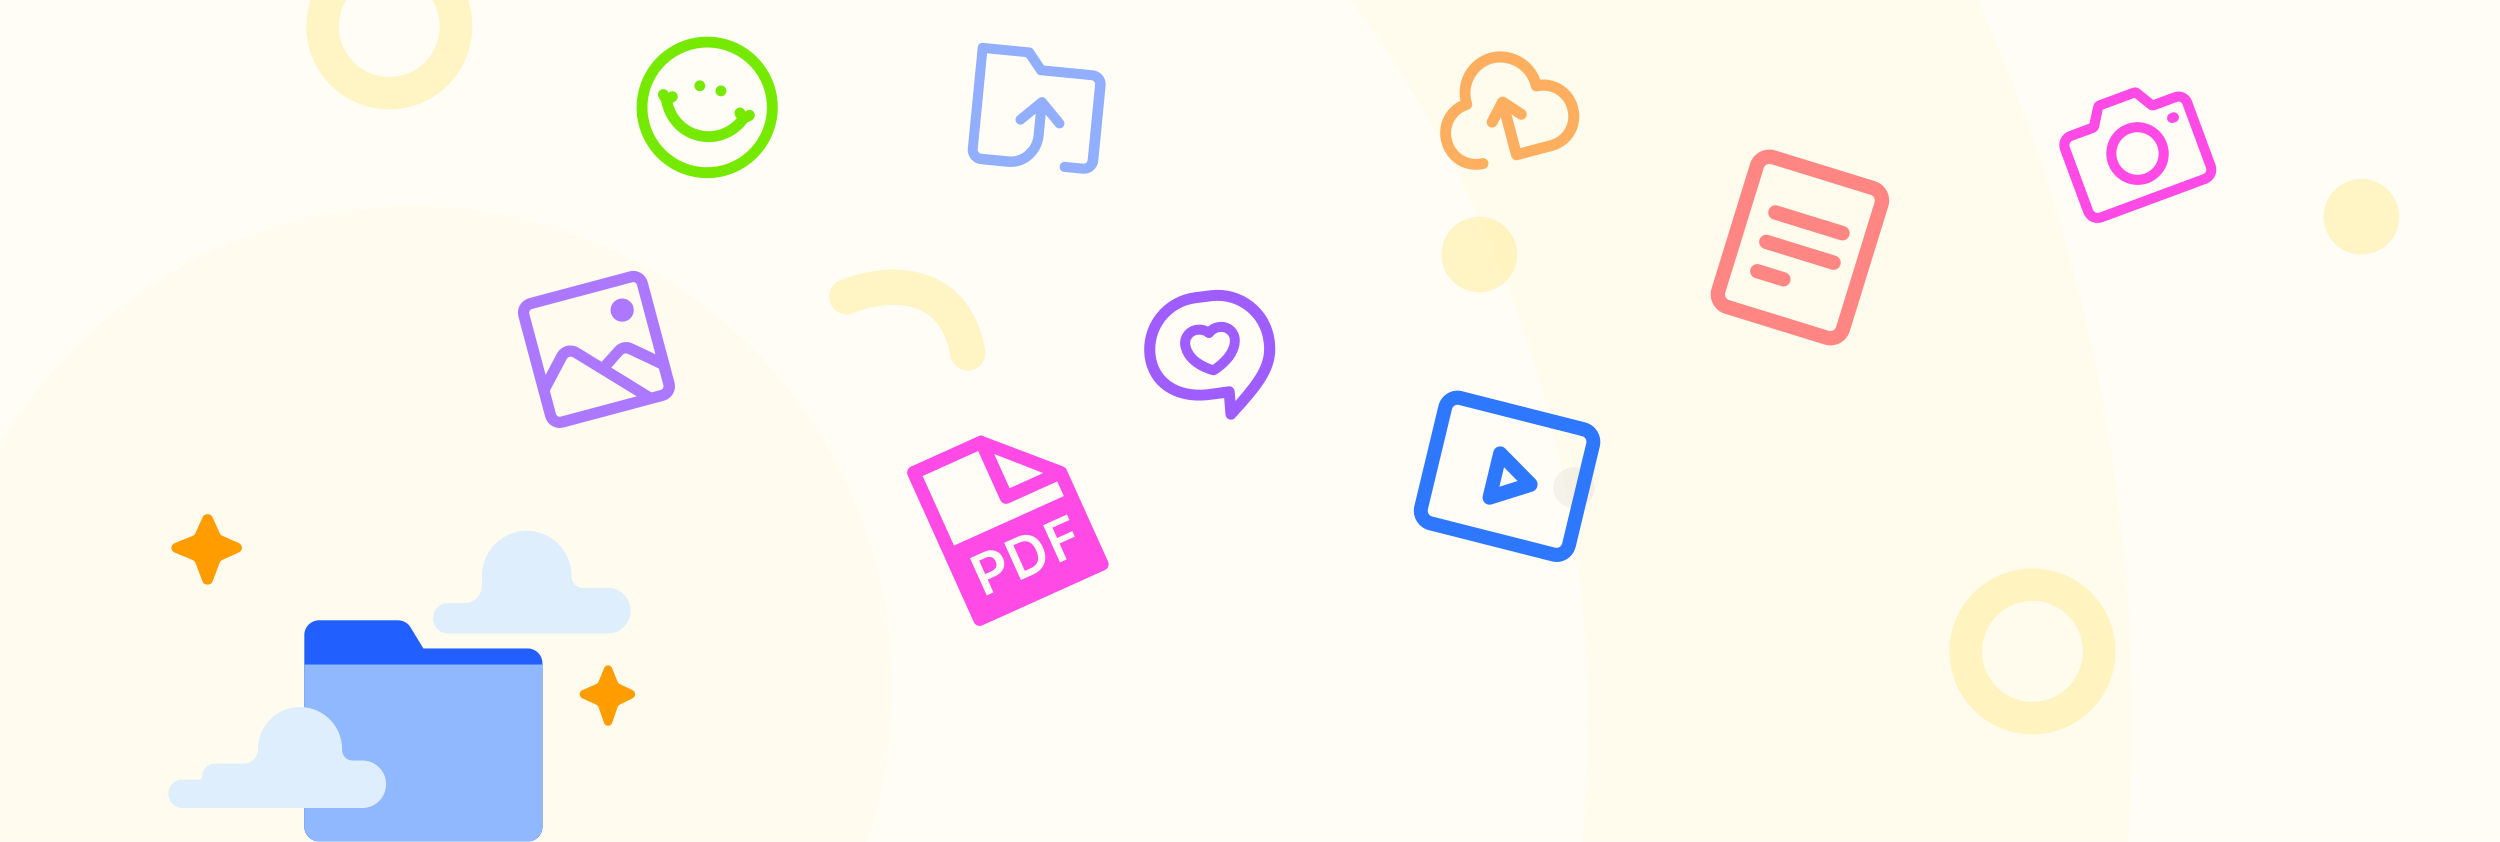 <svg width="496" height="167" viewBox="0 0 496 167" fill="none" xmlns="http://www.w3.org/2000/svg">
    <g clip-path="url(#clip0_3889_125064)">
        <rect width="496" height="167" fill="white"/>
        <ellipse opacity="0.14" cx="82" cy="136.5" rx="95" ry="95.5" fill="#FFF1B9"/>
        <path opacity="0.16" d="M423 143.5C423 336.523 267.195 493 75 493C-117.195 493 -273 336.523 -273 143.5C-273 -49.523 -117.195 -206 75 -206C267.195 -206 423 -49.523 423 143.5ZM-165.12 143.5C-165.12 276.686 -57.615 384.655 75 384.655C207.615 384.655 315.12 276.686 315.12 143.5C315.12 10.314 207.615 -97.655 75 -97.655C-57.615 -97.655 -165.12 10.314 -165.12 143.5Z" fill="#FFF1B9"/>
        <rect opacity="0.14" width="496" height="167" fill="#FFF1B9"/>
        <mask id="mask0_3889_125064" style="mask-type:luminance" maskUnits="userSpaceOnUse" x="98" y="49" width="41" height="41">
            <path d="M129.911 49.331L98.33 57.757L106.757 89.338L138.337 80.911L129.911 49.331Z" fill="white"/>
        </mask>
        <g mask="url(#mask0_3889_125064)">
            <path d="M129.367 80.135L111.8 84.822C111.038 85.022 110.228 84.913 109.547 84.519C108.865 84.125 108.367 83.477 108.162 82.716L102.845 62.791C102.645 62.03 102.754 61.221 103.149 60.541C103.545 59.861 104.193 59.365 104.953 59.163L124.879 53.846C125.638 53.644 126.446 53.751 127.126 54.144C127.806 54.538 128.302 55.185 128.504 55.944L133.821 75.87C134.023 76.63 133.917 77.439 133.524 78.121C133.132 78.802 132.484 79.3 131.726 79.505L129.367 80.135ZM129.254 77.85L131.099 77.357C131.288 77.307 131.448 77.184 131.546 77.015C131.644 76.846 131.671 76.645 131.62 76.457L130.73 73.121L124.537 70.196C124.37 70.121 124.183 70.099 124.004 70.134C123.824 70.169 123.659 70.258 123.532 70.391L121.273 72.939L129.254 77.85ZM109.089 77.553L110.313 82.142C110.363 82.331 110.487 82.492 110.655 82.589C110.824 82.687 111.025 82.714 111.213 82.663L126.323 78.632L113.686 70.893C113.474 70.769 113.221 70.733 112.983 70.795C112.866 70.826 112.756 70.881 112.662 70.957C112.567 71.033 112.49 71.129 112.435 71.237L109.089 77.553ZM123.385 67.977C124.104 67.772 124.873 67.838 125.548 68.161L130.036 70.283L126.363 56.516C126.312 56.327 126.189 56.166 126.02 56.069C125.852 55.971 125.651 55.944 125.463 55.995L105.527 61.314C105.339 61.364 105.178 61.488 105.08 61.656C104.983 61.825 104.956 62.026 105.006 62.214L108.251 74.373L110.457 70.2C110.654 69.821 110.927 69.486 111.259 69.216C111.59 68.946 111.973 68.746 112.384 68.629C113.229 68.437 114.116 68.58 114.858 69.026L119.356 71.779L121.889 68.989C122.266 68.52 122.772 68.171 123.345 67.988L123.385 67.977ZM124.034 63.755C123.741 63.833 123.436 63.853 123.135 63.813C122.835 63.773 122.545 63.674 122.282 63.523C122.02 63.371 121.79 63.169 121.606 62.928C121.422 62.687 121.287 62.413 121.208 62.12C121.13 61.827 121.111 61.521 121.15 61.221C121.19 60.92 121.289 60.631 121.441 60.368C121.593 60.106 121.795 59.876 122.035 59.692C122.276 59.508 122.551 59.372 122.844 59.294C123.391 59.149 123.973 59.209 124.479 59.464C124.985 59.718 125.381 60.149 125.591 60.675L125.636 60.843C125.653 60.888 125.666 60.934 125.673 60.981C125.816 61.573 125.721 62.197 125.407 62.719C125.092 63.24 124.585 63.617 123.994 63.766L124.034 63.755Z" fill="#AC78FF"/>
        </g>
        <mask id="mask1_3889_125064" style="mask-type:luminance" maskUnits="userSpaceOnUse" x="121" y="2" width="39" height="39">
            <path d="M159.615 9.507L128.508 2L121.001 33.107L152.108 40.614L159.615 9.507Z" fill="white"/>
        </mask>
        <g mask="url(#mask1_3889_125064)">
            <path fill-rule="evenodd" clip-rule="evenodd" d="M128.791 18.528C130.33 12.151 136.734 8.225 143.093 9.76C149.453 11.295 153.361 17.709 151.822 24.086C150.283 30.464 143.88 34.389 137.52 32.855C131.16 31.32 127.252 24.906 128.791 18.528ZM143.6 7.66C136.084 5.847 128.516 10.486 126.697 18.023C124.878 25.56 129.497 33.14 137.013 34.954C144.529 36.768 152.097 32.129 153.916 24.592C155.735 17.055 151.116 9.474 143.6 7.66ZM149.412 23.66C149.112 23.939 148.733 24.153 148.302 24.239C146.068 27.279 142.213 28.861 138.375 27.934C134.46 26.989 131.863 23.836 131.169 20.095C131.163 20.063 131.158 20.03 131.155 19.998C130.898 19.737 130.716 19.422 130.606 19.122C130.402 18.562 130.689 17.942 131.248 17.736C131.807 17.531 132.425 17.818 132.63 18.378C132.634 18.389 132.638 18.399 132.642 18.408C132.649 18.402 132.658 18.395 132.667 18.387C133.104 17.982 133.786 18.008 134.189 18.446C134.593 18.884 134.565 19.567 134.128 19.972C133.933 20.153 133.705 20.306 133.451 20.415C134.182 23.082 136.13 25.171 138.882 25.835C141.613 26.494 144.383 25.505 146.165 23.463C145.999 23.256 145.874 23.025 145.786 22.785C145.582 22.225 145.869 21.605 146.428 21.399C146.986 21.194 147.605 21.481 147.809 22.041C147.819 22.068 147.828 22.085 147.835 22.095L147.837 22.099C147.839 22.102 147.842 22.106 147.842 22.106L147.844 22.108C147.846 22.109 147.853 22.112 147.866 22.116C147.88 22.119 147.887 22.119 147.89 22.119L147.893 22.118C147.895 22.117 147.899 22.115 147.904 22.112C147.914 22.106 147.931 22.095 147.951 22.075C148.389 21.67 149.07 21.697 149.473 22.134C149.877 22.572 149.85 23.255 149.412 23.66ZM138.596 18.066C139.174 18.205 139.756 17.85 139.896 17.272C140.035 16.695 139.679 16.113 139.101 15.973C138.523 15.834 137.941 16.189 137.802 16.767C137.662 17.345 138.018 17.926 138.596 18.066ZM144.083 18.283C143.944 18.861 143.362 19.216 142.784 19.076C142.206 18.937 141.85 18.355 141.989 17.778C142.129 17.2 142.711 16.845 143.289 16.984C143.867 17.124 144.223 17.705 144.083 18.283Z" fill="#75E900"/>
        </g>
        <mask id="mask2_3889_125064" style="mask-type:luminance" maskUnits="userSpaceOnUse" x="171" y="74" width="58" height="57">
            <path d="M210.587 74.75L171.854 92.212L189.315 130.946L228.049 113.484L210.587 74.75Z" fill="white"/>
        </mask>
        <g mask="url(#mask2_3889_125064)">
            <path d="M211.629 93.214C211.574 93.094 211.574 93.094 211.629 93.214C211.519 92.972 211.465 92.851 211.289 92.784C211.114 92.718 211.059 92.597 210.884 92.531L195.254 86.614C194.848 86.36 194.552 86.349 194.189 86.512L180.753 92.569C180.027 92.897 179.815 93.72 180.088 94.325L193.184 123.376C193.512 124.102 194.214 124.368 194.941 124.04L219.149 113.126C219.875 112.8 220.141 112.097 219.814 111.371L211.629 93.214ZM197.254 90.082L206.968 93.859L200.31 96.861L197.254 90.082ZM194.069 89.478L198.435 99.162C198.762 99.889 199.465 100.154 200.191 99.827L209.753 95.516L211.063 98.421L189.275 108.243L183.055 94.445L194.069 89.478ZM195.772 118.131L192.443 110.748L195.227 109.493C196.922 108.729 198.381 109.382 198.982 110.713C199.637 112.166 199.105 113.57 197.41 114.334L195.958 114.99L197.103 117.531L195.772 118.131ZM202.55 115.076L199.222 107.692L201.764 106.546C203.942 105.563 205.874 106.295 206.911 108.595C207.948 110.895 207.271 112.947 204.971 113.984L202.55 115.076ZM212.745 105.382L213.236 106.471L210.21 107.836L211.629 110.983L210.297 111.583L206.969 104.2L211.689 102.071L212.18 103.161L208.791 104.689L209.719 106.746L212.745 105.382ZM205.58 109.195C206.343 110.89 205.999 112.064 204.426 112.773L203.336 113.265L201.044 108.181L202.134 107.689C203.707 106.98 204.816 107.501 205.58 109.195ZM196.677 113.354L195.466 113.9L194.266 111.237L195.476 110.691C196.445 110.254 197.147 110.521 197.529 111.367C197.857 112.094 197.766 112.862 196.677 113.354Z" fill="#FF4AE6"/>
        </g>
        <path d="M214.723 34.459L211.16 34.111C211.027 34.106 210.895 34.074 210.775 34.014C210.655 33.955 210.549 33.871 210.464 33.768C210.379 33.664 210.317 33.544 210.282 33.414C210.248 33.285 210.241 33.15 210.263 33.017C210.267 32.884 210.3 32.752 210.359 32.632C210.418 32.512 210.502 32.406 210.606 32.321C210.709 32.236 210.829 32.174 210.959 32.139C211.088 32.104 211.223 32.097 211.355 32.119L214.918 32.468C215.023 32.48 215.129 32.47 215.23 32.44C215.331 32.41 215.425 32.36 215.507 32.293C215.588 32.226 215.656 32.144 215.705 32.05C215.754 31.957 215.784 31.855 215.793 31.75L217.259 16.776C217.269 16.672 217.258 16.567 217.228 16.467C217.197 16.367 217.147 16.274 217.08 16.194C217.013 16.113 216.931 16.047 216.838 15.999C216.745 15.95 216.644 15.921 216.54 15.912L206.428 14.922C206.273 14.915 206.122 14.867 205.991 14.784C205.86 14.7 205.753 14.584 205.681 14.447L203.574 11.335L195.841 10.578L193.977 29.614C193.965 29.718 193.975 29.825 194.005 29.926C194.035 30.027 194.085 30.121 194.152 30.202C194.219 30.284 194.301 30.351 194.395 30.4C194.488 30.449 194.59 30.479 194.695 30.488L200.149 31.022C200.722 31.076 201.3 31.016 201.849 30.846C202.399 30.675 202.909 30.398 203.351 30.029C203.837 29.632 204.239 29.142 204.533 28.587C204.828 28.032 205.008 27.425 205.064 26.799L205.481 22.538L203.088 24.505C202.885 24.666 202.627 24.742 202.369 24.717C202.111 24.692 201.873 24.567 201.705 24.37C201.541 24.166 201.463 23.906 201.488 23.645C201.514 23.384 201.641 23.144 201.841 22.976L205.972 19.581C206.2 19.373 206.498 19.259 206.807 19.261C206.938 19.27 207.066 19.308 207.181 19.371C207.296 19.434 207.396 19.522 207.474 19.628L210.958 23.869C211.122 24.073 211.199 24.333 211.174 24.593C211.148 24.854 211.022 25.094 210.821 25.262C210.618 25.424 210.36 25.5 210.102 25.474C209.844 25.449 209.606 25.325 209.438 25.127L207.472 22.733L207.054 26.994C206.878 28.813 205.992 30.488 204.588 31.658C203.947 32.192 203.207 32.594 202.41 32.842C201.614 33.09 200.776 33.179 199.945 33.103L194.511 32.571C193.766 32.477 193.088 32.094 192.621 31.506C192.155 30.917 191.938 30.169 192.016 29.422L193.976 9.411C193.98 9.277 194.013 9.145 194.072 9.025C194.131 8.905 194.215 8.799 194.319 8.714C194.422 8.629 194.542 8.567 194.672 8.532C194.801 8.497 194.936 8.491 195.068 8.513L204.284 9.415C204.441 9.422 204.593 9.47 204.726 9.554C204.858 9.637 204.967 9.753 205.042 9.891L207.138 13.001L216.852 13.952C217.216 13.987 217.57 14.093 217.894 14.264C218.217 14.436 218.503 14.669 218.736 14.952C218.969 15.234 219.143 15.56 219.25 15.91C219.357 16.26 219.393 16.628 219.358 16.992L217.895 31.925C217.855 32.301 217.74 32.664 217.559 32.995C217.377 33.326 217.132 33.617 216.837 33.853C216.542 34.088 216.203 34.263 215.841 34.367C215.478 34.471 215.098 34.502 214.723 34.459Z" fill="#91AEFF"/>
        <path opacity="0.44" d="M168 58.866C174.834 56.039 189.2 54.307 192 70" stroke="#FFE784" stroke-width="7" stroke-linecap="round"/>
        <path d="M310.899 92.92C313.053 92.137 315.413 93.189 316.171 95.272C316.928 97.354 315.796 99.677 313.642 100.46C311.488 101.244 309.128 100.191 308.371 98.109C307.613 96.027 308.745 93.704 310.899 92.92Z" fill="#262626" fill-opacity="0.05"/>
        <mask id="mask3_3889_125064" style="mask-type:luminance" maskUnits="userSpaceOnUse" x="279" y="1" width="40" height="40">
            <path d="M309.939 1.5L279 9.672L287.172 40.611L318.111 32.439L309.939 1.5Z" fill="white"/>
        </mask>
        <g mask="url(#mask3_3889_125064)">
            <g opacity="0.6">
                <path d="M308.222 29.89L301.154 31.756C301.015 31.794 300.87 31.805 300.728 31.786C300.585 31.768 300.447 31.721 300.322 31.649C300.197 31.578 300.088 31.482 300.001 31.367C299.913 31.253 299.849 31.122 299.812 30.983L297.769 23.249L297.01 24.721C296.876 24.977 296.647 25.169 296.372 25.257C296.098 25.345 295.799 25.322 295.542 25.192C295.414 25.126 295.301 25.037 295.209 24.927C295.116 24.818 295.046 24.692 295.002 24.555C294.959 24.419 294.942 24.275 294.954 24.132C294.966 23.99 295.006 23.851 295.071 23.723L297.126 19.757L297.169 19.684C297.229 19.582 297.307 19.491 297.398 19.416C297.408 19.409 297.419 19.404 297.43 19.401C297.442 19.397 297.454 19.397 297.466 19.398C297.559 19.334 297.66 19.283 297.767 19.246L297.903 19.211C298.013 19.186 298.127 19.18 298.24 19.194L298.307 19.176C298.434 19.196 298.555 19.241 298.663 19.31L302.412 21.753C302.531 21.832 302.635 21.933 302.716 22.051C302.796 22.17 302.853 22.303 302.882 22.443C302.912 22.583 302.913 22.727 302.887 22.868C302.86 23.009 302.806 23.143 302.727 23.263C302.568 23.503 302.32 23.671 302.037 23.73C301.755 23.789 301.461 23.735 301.218 23.579L299.882 22.67L301.651 29.37L307.665 27.782C308.899 27.413 309.937 26.57 310.553 25.439C311.169 24.308 311.312 22.979 310.952 21.742C310.657 20.488 309.876 19.401 308.781 18.721C307.687 18.041 306.367 17.822 305.111 18.113C304.973 18.151 304.828 18.162 304.685 18.143C304.542 18.125 304.404 18.078 304.279 18.007C304.155 17.935 304.045 17.839 303.958 17.724C303.87 17.61 303.806 17.48 303.77 17.34L303.741 17.234C303.353 15.615 302.339 14.216 300.923 13.342C299.506 12.469 297.801 12.191 296.18 12.57C295.393 12.8 294.659 13.183 294.022 13.7C293.385 14.216 292.858 14.854 292.471 15.576C292.084 16.299 291.845 17.091 291.768 17.908C291.691 18.724 291.778 19.547 292.023 20.329L292.051 20.436C292.088 20.575 292.097 20.72 292.077 20.863C292.058 21.005 292.01 21.142 291.937 21.267C291.864 21.391 291.767 21.499 291.652 21.586C291.537 21.672 291.406 21.735 291.266 21.77C290.058 22.162 289.05 23.008 288.457 24.131C287.863 25.253 287.73 26.563 288.086 27.782C288.384 29.035 289.165 30.12 290.259 30.799C291.353 31.479 292.671 31.699 293.926 31.411C294.064 31.372 294.208 31.36 294.35 31.377C294.493 31.393 294.63 31.438 294.755 31.507C294.88 31.577 294.99 31.671 295.079 31.783C295.168 31.895 295.234 32.024 295.273 32.162C295.347 32.441 295.306 32.739 295.161 32.988C295.016 33.238 294.777 33.42 294.497 33.494C292.683 33.932 290.768 33.633 289.174 32.662C287.58 31.691 286.436 30.128 285.993 28.314C285.534 26.708 285.658 24.991 286.341 23.467C287.025 21.943 288.225 20.71 289.729 19.984C289.33 17.941 289.717 15.823 290.812 14.053C291.908 12.283 293.631 10.992 295.637 10.438C297.665 9.941 299.806 10.213 301.645 11.202C303.484 12.191 304.892 13.827 305.595 15.793C307.274 15.658 308.947 16.124 310.315 17.107C311.683 18.091 312.657 19.529 313.064 21.164C313.32 22.054 313.398 22.987 313.293 23.908C313.188 24.829 312.902 25.72 312.453 26.531C312.003 27.341 311.398 28.055 310.672 28.631C309.946 29.208 309.113 29.635 308.222 29.89Z" fill="#FB7D00"/>
            </g>
        </g>
        <mask id="mask4_3889_125064" style="mask-type:luminance" maskUnits="userSpaceOnUse" x="331" y="23" width="53" height="53">
            <path d="M383.199 35.312L343.312 23L331 62.886L370.887 75.198L383.199 35.312Z" fill="white"/>
        </mask>
        <g mask="url(#mask4_3889_125064)">
            <g opacity="0.8">
                <path d="M361.983 68.355L342.227 62.256C341.209 61.942 340.357 61.236 339.86 60.294C339.362 59.352 339.259 58.25 339.573 57.232L347.207 32.503C347.521 31.485 348.227 30.633 349.169 30.135C350.111 29.637 351.212 29.534 352.231 29.849L371.987 35.947C372.49 36.102 372.958 36.356 373.364 36.692C373.769 37.029 374.104 37.442 374.35 37.909C374.595 38.375 374.746 38.885 374.794 39.41C374.842 39.935 374.785 40.464 374.628 40.967L366.995 65.697C366.841 66.201 366.589 66.67 366.254 67.076C365.919 67.483 365.506 67.819 365.041 68.066C364.575 68.313 364.066 68.466 363.541 68.515C363.016 68.565 362.487 68.51 361.983 68.355ZM351.392 32.566C351.094 32.474 350.773 32.504 350.497 32.65C350.222 32.795 350.016 33.044 349.924 33.342L342.29 58.071C342.198 58.368 342.229 58.69 342.374 58.966C342.519 59.241 342.768 59.447 343.066 59.539L362.822 65.637C362.969 65.683 363.123 65.698 363.276 65.684C363.429 65.669 363.577 65.624 363.713 65.552C363.848 65.479 363.968 65.38 364.065 65.261C364.162 65.142 364.234 65.005 364.278 64.858L371.911 40.129C371.958 39.982 371.976 39.828 371.963 39.675C371.95 39.522 371.906 39.373 371.835 39.237C371.764 39.101 371.667 38.98 371.549 38.882C371.431 38.783 371.295 38.71 371.148 38.664L351.392 32.566ZM353.385 56.758L348.2 55.158C347.846 55.041 347.552 54.791 347.381 54.46C347.21 54.129 347.176 53.744 347.286 53.388C347.341 53.209 347.43 53.043 347.549 52.9C347.669 52.756 347.815 52.637 347.98 52.55C348.145 52.462 348.326 52.409 348.512 52.391C348.698 52.374 348.885 52.393 349.064 52.448L354.249 54.049C354.427 54.104 354.593 54.194 354.737 54.313C354.881 54.432 354.999 54.578 355.087 54.743C355.174 54.908 355.228 55.089 355.245 55.275C355.263 55.461 355.243 55.648 355.188 55.827C355.132 56.007 355.041 56.175 354.92 56.32C354.799 56.465 354.65 56.584 354.482 56.671C354.314 56.758 354.131 56.81 353.942 56.825C353.754 56.84 353.565 56.818 353.385 56.758ZM363.33 53.466L349.993 49.349C349.637 49.232 349.341 48.979 349.171 48.645C349 48.312 348.968 47.924 349.082 47.567C349.137 47.388 349.227 47.222 349.346 47.079C349.465 46.935 349.612 46.816 349.777 46.729C349.942 46.642 350.123 46.588 350.309 46.57C350.494 46.553 350.682 46.572 350.86 46.627L364.197 50.744C364.558 50.855 364.859 51.105 365.035 51.439C365.211 51.772 365.248 52.162 365.137 52.522C365.082 52.704 364.992 52.874 364.871 53.02C364.75 53.167 364.601 53.288 364.433 53.376C364.264 53.464 364.08 53.517 363.89 53.533C363.701 53.548 363.51 53.526 363.33 53.466ZM365.127 47.645L351.79 43.529C351.611 43.47 351.446 43.377 351.304 43.254C351.162 43.131 351.045 42.981 350.961 42.813C350.877 42.645 350.828 42.462 350.815 42.274C350.802 42.087 350.826 41.899 350.887 41.721C350.942 41.542 351.032 41.377 351.151 41.233C351.27 41.089 351.416 40.97 351.581 40.883C351.746 40.796 351.927 40.742 352.113 40.724C352.299 40.707 352.486 40.727 352.665 40.782L366.002 44.898C366.356 45.015 366.65 45.266 366.821 45.597C366.992 45.928 367.026 46.313 366.916 46.669C366.865 46.852 366.778 47.023 366.66 47.172C366.541 47.32 366.394 47.444 366.228 47.535C366.061 47.626 365.877 47.683 365.688 47.702C365.499 47.721 365.308 47.702 365.127 47.645Z" fill="#FF6969"/>
            </g>
        </g>
        <mask id="mask5_3889_125064" style="mask-type:luminance" maskUnits="userSpaceOnUse" x="403" y="9" width="41" height="41">
            <path d="M432.92 9L403 20.08L414.08 50L444 38.92L432.92 9Z" fill="white"/>
        </mask>
        <g mask="url(#mask5_3889_125064)">
            <path d="M437.853 36.411L417.204 44.058C416.838 44.192 416.449 44.253 416.06 44.237C415.657 44.231 415.261 44.139 414.897 43.966C414.537 43.796 414.215 43.553 413.953 43.253C413.683 42.962 413.473 42.62 413.336 42.248L408.755 29.878C408.619 29.505 408.555 29.11 408.568 28.713C408.573 28.315 408.658 27.921 408.82 27.557C408.992 27.194 409.231 26.866 409.526 26.594C409.815 26.334 410.153 26.134 410.519 26.003L414.554 24.508L415.278 21.125C415.32 20.883 415.422 20.655 415.575 20.463C415.736 20.247 415.953 20.079 416.201 19.975L423.05 17.439C423.302 17.347 423.573 17.32 423.839 17.36C424.109 17.409 424.362 17.528 424.572 17.705L427.196 19.827L431.251 18.325C431.602 18.198 431.973 18.14 432.346 18.154C432.714 18.172 433.076 18.262 433.41 18.419C433.75 18.575 434.054 18.799 434.302 19.077C434.556 19.351 434.751 19.672 434.876 20.024L439.526 32.581C439.805 33.313 439.786 34.126 439.472 34.844C439.156 35.561 438.571 36.125 437.843 36.415L437.853 36.411ZM411.218 27.892C411.094 27.934 410.982 28.005 410.89 28.098C410.796 28.185 410.719 28.289 410.664 28.405C410.615 28.527 410.587 28.656 410.582 28.786C410.576 28.916 410.595 29.047 410.639 29.169L415.234 41.577C415.281 41.702 415.352 41.817 415.444 41.914C415.531 42.008 415.634 42.085 415.751 42.14C415.867 42.2 415.995 42.232 416.126 42.235C416.256 42.242 416.386 42.222 416.509 42.179L437.11 34.549C437.347 34.452 437.537 34.267 437.642 34.033C437.747 33.792 437.753 33.519 437.657 33.273L433.007 20.716C432.97 20.61 432.912 20.512 432.837 20.428C432.764 20.347 432.675 20.283 432.575 20.238C432.479 20.192 432.376 20.165 432.27 20.159C432.161 20.157 432.052 20.176 431.95 20.214L427.652 21.806C427.398 21.893 427.126 21.917 426.86 21.876C426.601 21.825 426.357 21.715 426.147 21.555L423.503 19.408L417.187 21.747L416.46 25.206C416.399 25.464 416.276 25.703 416.101 25.902C415.934 26.094 415.722 26.242 415.485 26.333L411.218 27.892ZM426.245 36.308C425.865 36.449 425.472 36.551 425.073 36.615C423.86 36.803 422.619 36.626 421.506 36.107C420.388 35.592 419.45 34.755 418.81 33.703C418.164 32.653 417.846 31.435 417.896 30.203C417.935 28.975 418.338 27.786 419.053 26.787C419.652 25.964 420.444 25.301 421.359 24.856C422.275 24.411 423.286 24.199 424.303 24.237C425.112 24.272 425.905 24.466 426.639 24.807C427.374 25.145 428.037 25.621 428.593 26.21C429.146 26.812 429.576 27.516 429.86 28.282C430.303 29.429 430.398 30.682 430.13 31.882C429.856 33.077 429.228 34.162 428.329 34.994C427.742 35.569 427.045 36.018 426.28 36.317L426.245 36.308ZM422.609 26.491C421.83 26.781 421.156 27.297 420.672 27.974C420.187 28.65 419.912 29.454 419.882 30.287C419.853 31.122 420.07 31.947 420.506 32.66C420.946 33.37 421.584 33.936 422.341 34.288C423.092 34.644 423.932 34.763 424.751 34.629C425.57 34.498 426.331 34.127 426.939 33.563C427.55 32.998 427.977 32.262 428.164 31.451C428.354 30.636 428.3 29.784 428.011 28.999C427.817 28.479 427.525 28.003 427.151 27.595C426.779 27.187 426.328 26.858 425.826 26.629C425.325 26.395 424.781 26.264 424.228 26.242C423.688 26.22 423.149 26.307 422.644 26.499L422.609 26.491ZM431.644 24.208L431.29 24.34C431.042 24.431 430.768 24.421 430.527 24.31C430.287 24.2 430.101 23.998 430.009 23.751C429.917 23.503 429.927 23.228 430.038 22.988C430.148 22.748 430.349 22.561 430.597 22.47L430.952 22.338C431.2 22.246 431.474 22.257 431.714 22.367C431.954 22.478 432.141 22.679 432.233 22.927C432.329 23.172 432.325 23.444 432.221 23.686C432.118 23.927 431.923 24.118 431.679 24.216L431.644 24.208Z" fill="#FF4AE6"/>
        </g>
        <path d="M244.361 83.268C244.199 83.286 244.035 83.269 243.881 83.217C243.684 83.148 243.511 83.026 243.381 82.864C243.25 82.703 243.167 82.508 243.141 82.302L242.875 78.979L239.68 79.38C232.878 80.113 227.827 76.644 227.088 70.751C226.714 67.745 227.546 64.713 229.404 62.321C231.261 59.928 233.992 58.37 236.996 57.988L240.251 57.579C243.239 57.226 246.247 58.07 248.614 59.929C250.982 61.787 252.517 64.507 252.883 67.494L252.921 67.792C253.597 73.179 250.532 76.87 245.039 82.89C244.867 83.095 244.625 83.229 244.361 83.268ZM243.731 76.645C243.877 76.626 244.025 76.636 244.167 76.676C244.309 76.715 244.441 76.782 244.556 76.874C244.672 76.967 244.768 77.083 244.836 77.215C244.905 77.347 244.945 77.492 244.955 77.64L245.114 79.555C249.411 74.682 251.197 71.807 250.727 68.057L250.689 67.759C250.395 65.352 249.162 63.158 247.257 61.656C245.353 60.155 242.932 59.467 240.522 59.743L237.278 60.15C234.85 60.457 232.643 61.715 231.142 63.647C229.64 65.579 228.966 68.028 229.268 70.457C229.857 75.15 233.847 77.794 239.442 77.243L243.731 76.645ZM240.885 74.442C240.77 74.456 240.653 74.45 240.54 74.425C240.302 74.374 234.721 73.028 234.142 68.414C234.06 67.446 234.364 66.485 234.988 65.74C235.612 64.995 236.505 64.527 237.473 64.439C238.226 64.341 238.992 64.465 239.675 64.797C240.261 64.31 240.974 64 241.73 63.905C242.69 63.751 243.672 63.986 244.459 64.556C245.247 65.126 245.776 65.985 245.931 66.945C246.469 71.232 241.479 74.196 241.263 74.324C241.147 74.391 241.019 74.435 240.886 74.452L240.885 74.442ZM237.719 66.403C237.273 66.429 236.854 66.629 236.555 66.961C236.255 67.293 236.098 67.73 236.118 68.176C236.453 70.845 239.516 72.044 240.607 72.39C241.532 71.73 244.295 69.65 243.986 67.189C243.893 66.753 243.632 66.372 243.26 66.126C242.888 65.881 242.435 65.791 241.997 65.877C241.733 65.906 241.477 65.991 241.248 66.126C241.018 66.261 240.819 66.442 240.664 66.659C240.583 66.768 240.48 66.86 240.363 66.929C240.245 66.997 240.114 67.041 239.978 67.057C239.842 67.074 239.704 67.062 239.573 67.023C239.441 66.984 239.319 66.919 239.214 66.83C239.008 66.66 238.769 66.535 238.512 66.463C238.255 66.392 237.985 66.374 237.721 66.413L237.719 66.403Z" fill="#9F5CFF"/>
        <mask id="mask6_3889_125064" style="mask-type:luminance" maskUnits="userSpaceOnUse" x="274" y="69" width="50" height="51">
            <path d="M323.519 79.443L284.121 69.46L274.482 109.557L313.881 119.541L323.519 79.443Z" fill="white"/>
        </mask>
        <g mask="url(#mask6_3889_125064)">
            <path fill-rule="evenodd" clip-rule="evenodd" d="M290.101 77.622L314.54 83.815C315.538 84.071 316.399 84.719 316.934 85.617C317.47 86.514 317.635 87.589 317.397 88.609L312.618 108.491C312.37 109.51 311.736 110.386 310.854 110.928C309.973 111.469 308.915 111.633 307.913 111.382L283.475 105.189C282.471 104.935 281.605 104.285 281.068 103.384C280.531 102.482 280.365 101.402 280.608 100.38L285.387 80.497C285.638 79.479 286.276 78.605 287.158 78.067C288.041 77.528 289.099 77.368 290.101 77.622ZM309.421 108.532C309.677 108.374 309.861 108.119 309.931 107.824L314.714 87.929C314.785 87.632 314.738 87.319 314.583 87.059C314.427 86.797 314.177 86.609 313.886 86.535L289.447 80.342C289.155 80.269 288.847 80.314 288.589 80.471C288.332 80.627 288.146 80.881 288.07 81.177L283.288 101.072C283.22 101.37 283.27 101.684 283.428 101.945C283.584 102.206 283.837 102.394 284.128 102.469L308.567 108.661C308.858 108.736 309.165 108.688 309.421 108.532ZM298.61 88.956L304.659 95.09C304.835 95.276 304.958 95.507 305.018 95.758C305.077 96.009 305.069 96.272 304.995 96.518C304.938 96.752 304.824 96.966 304.662 97.141C304.501 97.318 304.299 97.448 304.075 97.522L295.937 100.075C295.698 100.149 295.444 100.158 295.2 100.1C294.967 100.04 294.753 99.922 294.577 99.757C294.399 99.584 294.268 99.367 294.197 99.128C294.127 98.888 294.118 98.635 294.174 98.391L296.265 89.691C296.316 89.436 296.436 89.199 296.611 89.009C296.786 88.819 297.009 88.681 297.256 88.612C297.491 88.541 297.74 88.535 297.978 88.595C298.216 88.655 298.435 88.78 298.61 88.956ZM298.401 92.706L297.473 96.567L301.077 95.432L298.401 92.706Z" fill="#2E77FF"/>
        </g>
        <path opacity="0.44" d="M468.5 50.5C472.642 50.5 476 47.142 476 43C476 38.858 472.642 35.5 468.5 35.5C464.358 35.5 461 38.858 461 43C461 47.142 464.358 50.5 468.5 50.5Z" fill="#FFE784"/>
        <path opacity="0.44" d="M403.237 142.475C410.548 142.475 416.475 136.548 416.475 129.237C416.475 121.927 410.548 116 403.237 116C395.927 116 390 121.927 390 129.237C390 136.548 395.927 142.475 403.237 142.475Z" stroke="#FFE784" stroke-width="6.451"/>
        <path opacity="0.44" d="M77.237 18.475C84.548 18.475 90.475 12.548 90.475 5.237C90.475 -2.073 84.548 -8 77.237 -8C69.927 -8 64 -2.073 64 5.237C64 12.548 69.927 18.475 77.237 18.475Z" stroke="#FFE784" stroke-width="6.451"/>
        <path opacity="0.44" d="M293.5 58C297.642 58 301 54.642 301 50.5C301 46.358 297.642 43 293.5 43C289.358 43 286 46.358 286 50.5C286 54.642 289.358 58 293.5 58Z" fill="#FFE784"/>
        <g filter="url(#filter0_d_3889_125064)">
            <path d="M92.818 116.433C94.869 116.088 96.424 114.276 96.424 112.11V110.297C96.424 105.767 100.05 102.104 104.512 102.104C108.984 102.104 112.6 105.777 112.6 110.297V110.366C112.6 112.06 113.952 113.429 115.624 113.429H120.62C122.652 113.429 124.305 115.104 124.305 117.162C124.305 119.22 122.652 120.894 120.62 120.894H93.731H88.89C87.675 120.894 86.693 119.9 86.693 118.669C86.693 117.438 87.675 116.443 88.89 116.443H92.818V116.433Z" fill="#DEEEFC"/>
            <path d="M92.818 116.433C94.869 116.088 96.424 114.276 96.424 112.11V110.297C96.424 105.767 100.05 102.104 104.512 102.104C108.984 102.104 112.6 105.777 112.6 110.297V110.366C112.6 112.06 113.952 113.429 115.624 113.429H120.62C122.652 113.429 124.305 115.104 124.305 117.162C124.305 119.22 122.652 120.894 120.62 120.894H93.731H88.89C87.675 120.894 86.693 119.9 86.693 118.669C86.693 117.438 87.675 116.443 88.89 116.443H92.818V116.433Z" stroke="#DEEEFC" stroke-width="1.6" stroke-miterlimit="10" stroke-linecap="round" stroke-linejoin="round"/>
        </g>
        <g filter="url(#filter1_dddd_3889_125064)">
            <path d="M105.625 148.012C105.625 149.628 104.315 150.937 102.7 150.937H61.3C59.685 150.937 58.375 149.628 58.375 148.012V109.987C58.375 108.372 59.685 107.062 61.3 107.062H76.954C77.975 107.062 78.922 107.595 79.453 108.467L80.299 109.857L82 112.652H102.7C104.315 112.652 105.625 113.962 105.625 115.577V148.012Z" fill="#2160FF"/>
            <path d="M58.375 115.838H105.625V148.013C105.625 149.628 104.315 150.938 102.7 150.938H61.3C59.685 150.938 58.375 149.628 58.375 148.013V115.838Z" fill="#90B8FF"/>
        </g>
        <g clip-path="url(#clip1_3889_125064)">
            <g filter="url(#filter2_d_3889_125064)">
                <path d="M75.799 151.587C75.799 149.435 74.053 147.685 71.907 147.685H69.943C68.355 147.685 67.069 146.397 67.069 144.804V144.634C67.069 140.453 63.687 137.074 59.528 137.074C55.357 137.074 51.986 140.465 51.986 144.634C51.986 146.652 50.349 148.293 48.337 148.293H42.638C41.68 148.293 40.904 149.071 40.904 150.031C40.904 150.821 40.262 151.477 39.461 151.477H36.151C35.072 151.477 34.199 152.353 34.199 153.434V153.495C34.199 154.601 35.096 155.513 36.212 155.513H71.907C74.053 155.501 75.799 153.75 75.799 151.587Z" fill="#DEEEFC"/>
                <path d="M75.799 151.587C75.799 149.435 74.053 147.685 71.907 147.685H69.943C68.355 147.685 67.069 146.397 67.069 144.804V144.634C67.069 140.453 63.687 137.074 59.528 137.074C55.357 137.074 51.986 140.465 51.986 144.634C51.986 146.652 50.349 148.293 48.337 148.293H42.638C41.68 148.293 40.904 149.071 40.904 150.031C40.904 150.821 40.262 151.477 39.461 151.477H36.151C35.072 151.477 34.199 152.353 34.199 153.434V153.495C34.199 154.601 35.096 155.513 36.212 155.513H71.907C74.053 155.501 75.799 153.75 75.799 151.587Z" stroke="#DEEEFC" stroke-width="1.6" stroke-miterlimit="10" stroke-linecap="round" stroke-linejoin="round"/>
            </g>
        </g>
        <path d="M40.161 102.668L38.783 105.766C38.674 106.013 38.468 106.209 38.208 106.315L34.656 107.749C34.461 107.829 34.295 107.961 34.179 108.129C34.062 108.296 34 108.492 34 108.693C34 108.894 34.062 109.09 34.179 109.257C34.295 109.425 34.461 109.557 34.656 109.637L38.198 111.103C38.335 111.16 38.457 111.242 38.559 111.345C38.66 111.448 38.738 111.569 38.788 111.702L40.156 115.316C40.231 115.516 40.37 115.689 40.553 115.812C40.737 115.934 40.956 116 41.18 116C41.405 116 41.624 115.934 41.807 115.812C41.991 115.689 42.13 115.516 42.205 115.316L43.578 111.661C43.676 111.406 43.875 111.198 44.133 111.08L47.376 109.605C47.563 109.521 47.721 109.39 47.831 109.225C47.941 109.061 48 108.87 48 108.675C48 108.48 47.941 108.289 47.831 108.124C47.721 107.96 47.563 107.828 47.376 107.745L44.119 106.301C43.876 106.193 43.683 106.004 43.578 105.771L42.191 102.65C42.11 102.457 41.969 102.291 41.786 102.175C41.604 102.059 41.389 101.998 41.169 102C40.949 102.002 40.735 102.067 40.555 102.186C40.375 102.306 40.237 102.474 40.161 102.668Z" fill="#FF9D00"/>
        <path d="M119.841 132.574L118.757 135.228C118.669 135.444 118.503 135.616 118.293 135.706L115.514 136.933C115.361 137.002 115.231 137.115 115.14 137.259C115.049 137.402 115 137.57 115 137.742C115 137.914 115.049 138.082 115.14 138.226C115.231 138.369 115.361 138.483 115.514 138.551L118.293 139.807C118.4 139.855 118.497 139.926 118.576 140.013C118.656 140.101 118.717 140.205 118.757 140.318L119.832 143.417C119.892 143.588 120.001 143.735 120.145 143.84C120.29 143.944 120.462 144 120.638 144C120.814 144 120.986 143.944 121.13 143.84C121.275 143.735 121.384 143.588 121.444 143.417L122.523 140.304C122.601 140.085 122.757 139.906 122.959 139.802L125.512 138.537C125.658 138.465 125.781 138.352 125.868 138.211C125.954 138.07 126 137.907 126 137.74C126 137.573 125.954 137.409 125.868 137.268C125.781 137.127 125.658 137.014 125.512 136.942L122.95 135.711C122.756 135.611 122.604 135.441 122.523 135.233L121.435 132.559C121.372 132.393 121.262 132.251 121.118 132.151C120.975 132.051 120.806 131.998 120.633 132C120.46 132.002 120.292 132.057 120.15 132.16C120.009 132.262 119.901 132.407 119.841 132.574Z" fill="#FF9D00"/>
    </g>
    <defs>
        <filter id="filter0_d_3889_125064" x="81.893" y="101.304" width="47.213" height="28.391" filterUnits="userSpaceOnUse" color-interpolation-filters="sRGB">
            <feFlood flood-opacity="0" result="BackgroundImageFix"/>
            <feColorMatrix in="SourceAlpha" type="matrix" values="0 0 0 0 0 0 0 0 0 0 0 0 0 0 0 0 0 0 127 0" result="hardAlpha"/>
            <feOffset dy="4"/>
            <feGaussianBlur stdDeviation="2"/>
            <feComposite in2="hardAlpha" operator="out"/>
            <feColorMatrix type="matrix" values="0 0 0 0 0.877 0 0 0 0 0.875 0 0 0 0 1 0 0 0 0.07 0"/>
            <feBlend mode="normal" in2="BackgroundImageFix" result="effect1_dropShadow_3889_125064"/>
            <feBlend mode="normal" in="SourceGraphic" in2="effect1_dropShadow_3889_125064" result="shape"/>
        </filter>
        <filter id="filter1_dddd_3889_125064" x="31" y="87" width="102" height="102" filterUnits="userSpaceOnUse" color-interpolation-filters="sRGB">
            <feFlood flood-opacity="0" result="BackgroundImageFix"/>
            <feColorMatrix in="SourceAlpha" type="matrix" values="0 0 0 0 0 0 0 0 0 0 0 0 0 0 0 0 0 0 127 0" result="hardAlpha"/>
            <feOffset dy="9"/>
            <feGaussianBlur stdDeviation="12"/>
            <feColorMatrix type="matrix" values="0 0 0 0 0.9 0 0 0 0 0.922 0 0 0 0 1 0 0 0 0.2 0"/>
            <feBlend mode="normal" in2="BackgroundImageFix" result="effect1_dropShadow_3889_125064"/>
            <feColorMatrix in="SourceAlpha" type="matrix" values="0 0 0 0 0 0 0 0 0 0 0 0 0 0 0 0 0 0 127 0" result="hardAlpha"/>
            <feOffset dy="3"/>
            <feGaussianBlur stdDeviation="3"/>
            <feComposite in2="hardAlpha" operator="out"/>
            <feColorMatrix type="matrix" values="0 0 0 0 0.9 0 0 0 0 0.922 0 0 0 0 1 0 0 0 0.34 0"/>
            <feBlend mode="normal" in2="effect1_dropShadow_3889_125064" result="effect2_dropShadow_3889_125064"/>
            <feColorMatrix in="SourceAlpha" type="matrix" values="0 0 0 0 0 0 0 0 0 0 0 0 0 0 0 0 0 0 127 0" result="hardAlpha"/>
            <feMorphology radius="1" operator="dilate" in="SourceAlpha" result="effect3_dropShadow_3889_125064"/>
            <feOffset/>
            <feComposite in2="hardAlpha" operator="out"/>
            <feColorMatrix type="matrix" values="0 0 0 0 0.903 0 0 0 0 0.925 0 0 0 0 1 0 0 0 0.05 0"/>
            <feBlend mode="normal" in2="effect2_dropShadow_3889_125064" result="effect3_dropShadow_3889_125064"/>
            <feColorMatrix in="SourceAlpha" type="matrix" values="0 0 0 0 0 0 0 0 0 0 0 0 0 0 0 0 0 0 127 0" result="hardAlpha"/>
            <feOffset dx="2" dy="4"/>
            <feGaussianBlur stdDeviation="7.5"/>
            <feComposite in2="hardAlpha" operator="out"/>
            <feColorMatrix type="matrix" values="0 0 0 0 0 0 0 0 0 0.095 0 0 0 0 0.28 0 0 0 0.1 0"/>
            <feBlend mode="normal" in2="effect3_dropShadow_3889_125064" result="effect4_dropShadow_3889_125064"/>
            <feBlend mode="normal" in="SourceGraphic" in2="effect4_dropShadow_3889_125064" result="shape"/>
        </filter>
        <filter id="filter2_d_3889_125064" x="29.398" y="136.274" width="51.201" height="28.039" filterUnits="userSpaceOnUse" color-interpolation-filters="sRGB">
            <feFlood flood-opacity="0" result="BackgroundImageFix"/>
            <feColorMatrix in="SourceAlpha" type="matrix" values="0 0 0 0 0 0 0 0 0 0 0 0 0 0 0 0 0 0 127 0" result="hardAlpha"/>
            <feOffset dy="4"/>
            <feGaussianBlur stdDeviation="2"/>
            <feComposite in2="hardAlpha" operator="out"/>
            <feColorMatrix type="matrix" values="0 0 0 0 0.882 0 0 0 0 0.908 0 0 0 0 1 0 0 0 0.26 0"/>
            <feBlend mode="normal" in2="BackgroundImageFix" result="effect1_dropShadow_3889_125064"/>
            <feBlend mode="normal" in="SourceGraphic" in2="effect1_dropShadow_3889_125064" result="shape"/>
        </filter>
        <clipPath id="clip0_3889_125064">
            <rect width="496" height="167" fill="white"/>
        </clipPath>
        <clipPath id="clip1_3889_125064">
            <rect width="48" height="48" fill="white" transform="translate(31 122.5)"/>
        </clipPath>
    </defs>
</svg>
